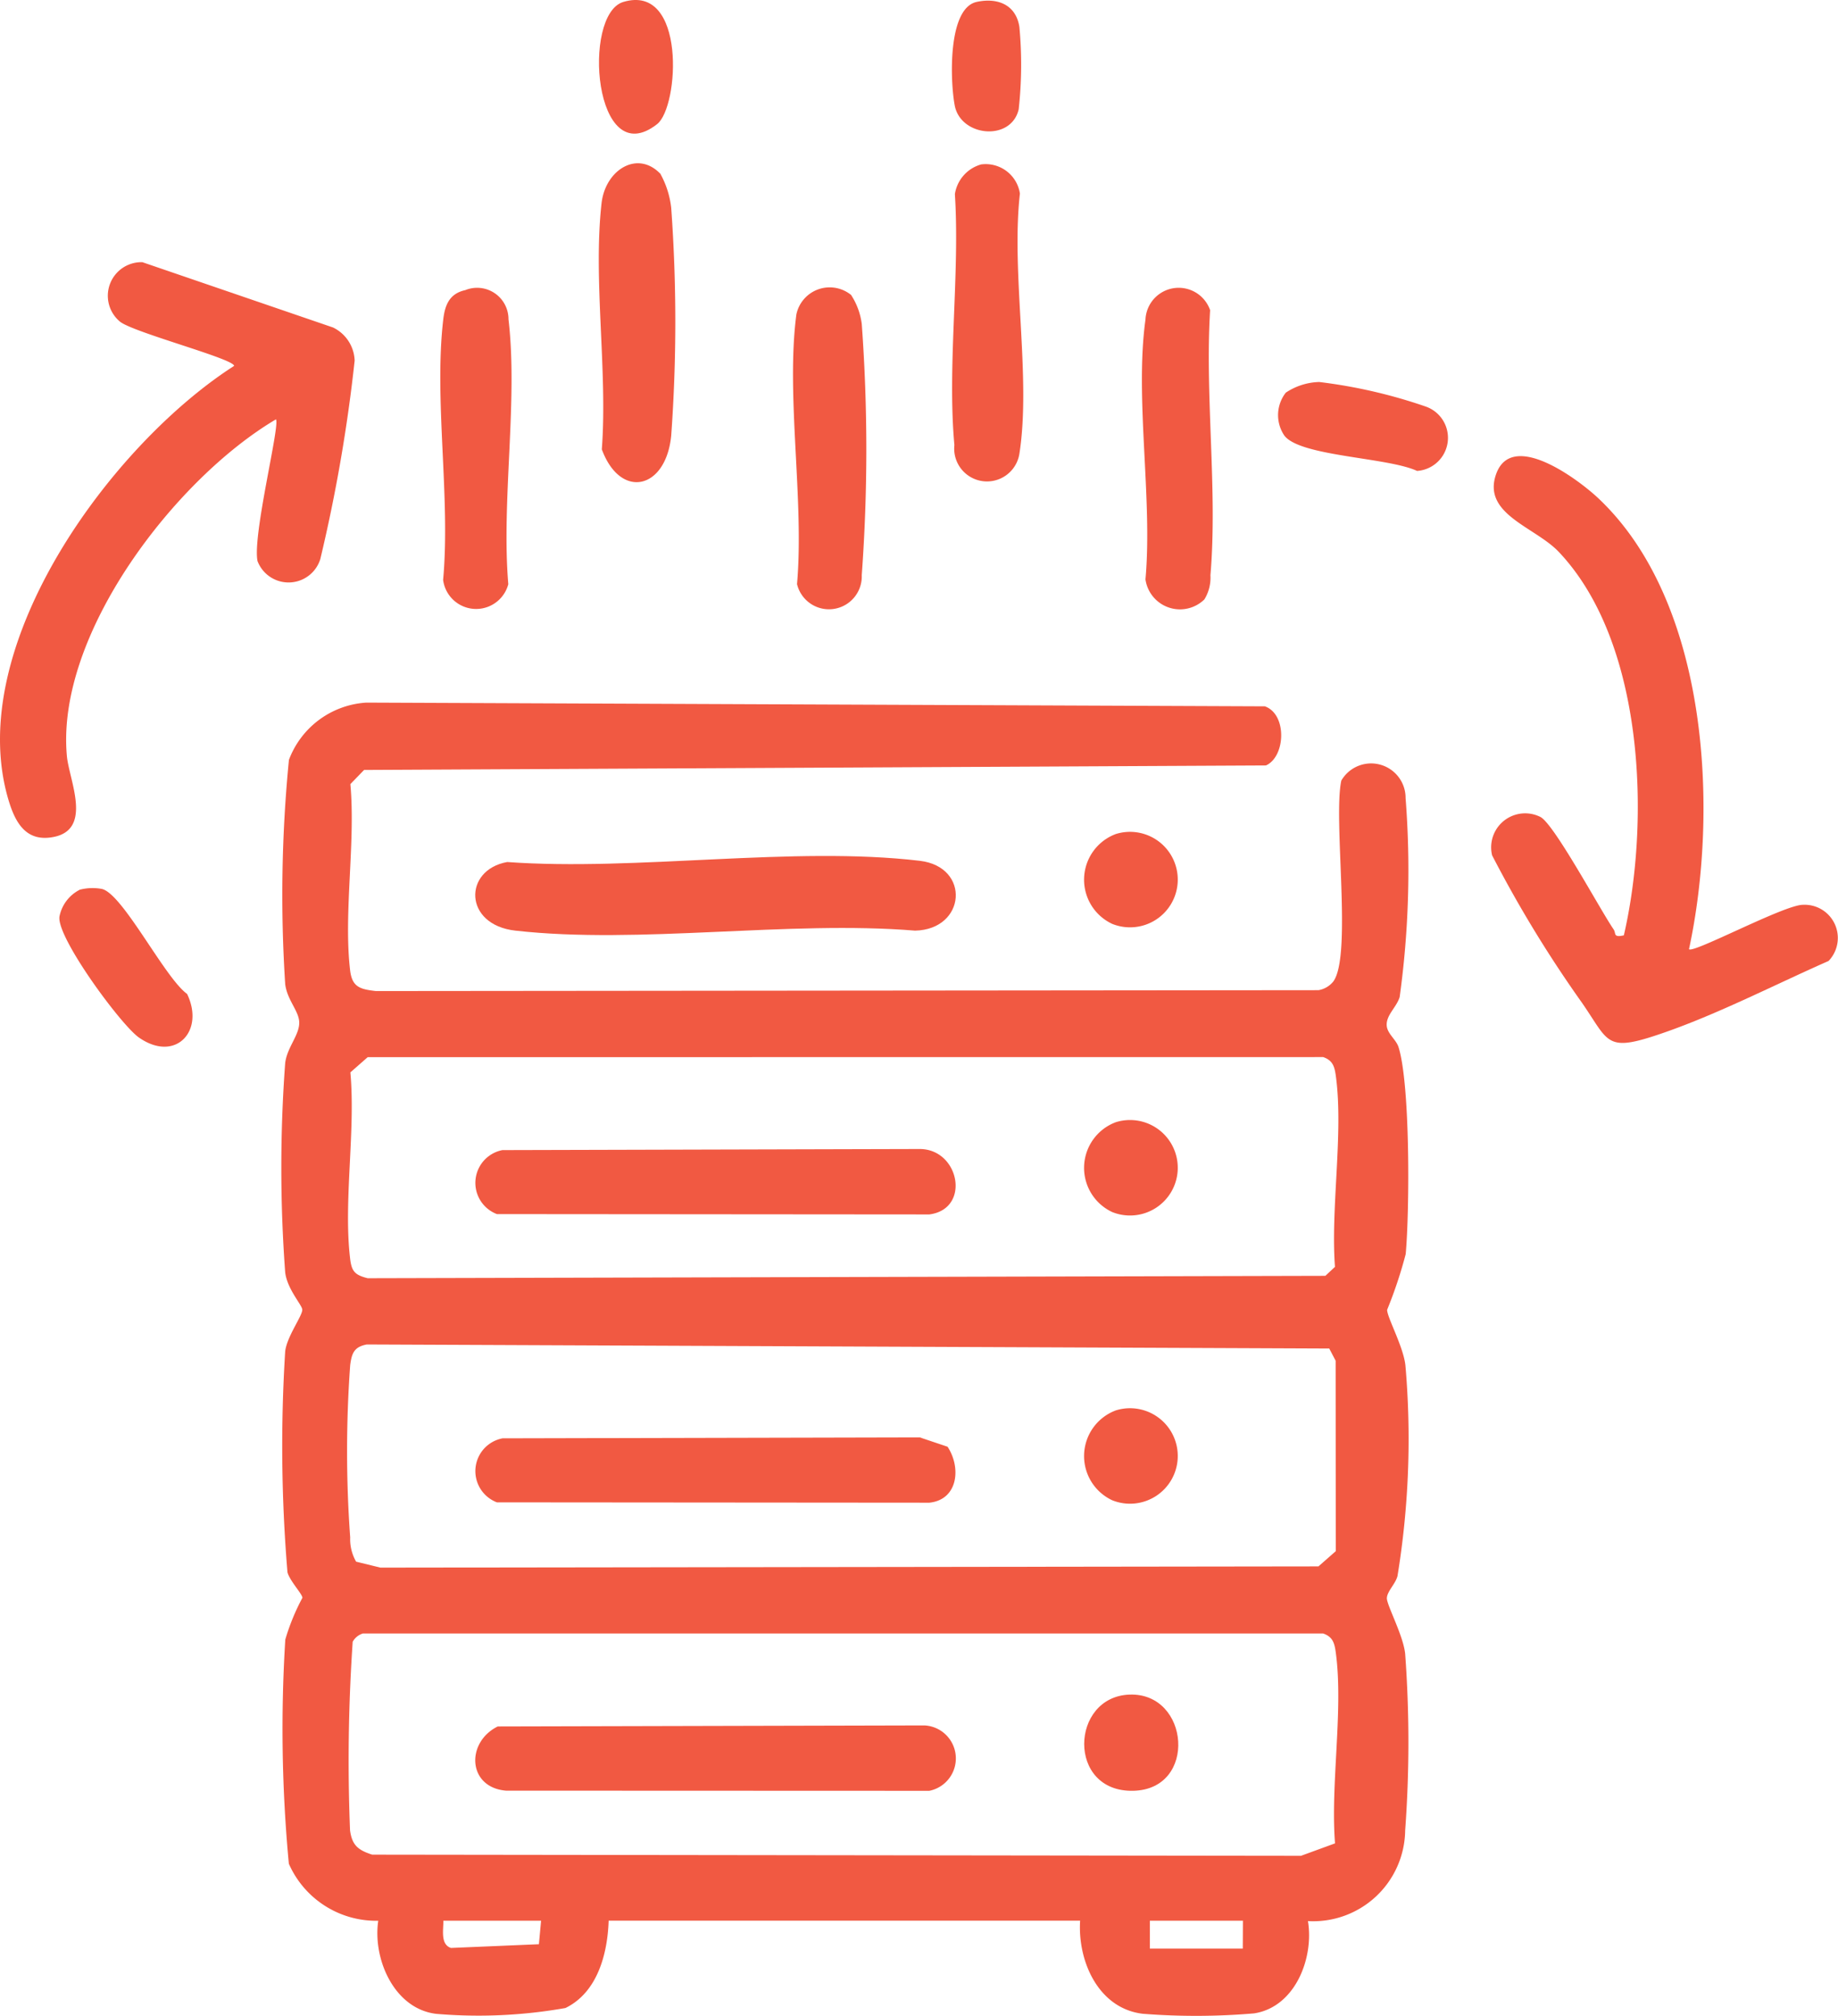 <svg xmlns="http://www.w3.org/2000/svg" xmlns:xlink="http://www.w3.org/1999/xlink" id="Group_108" data-name="Group 108" width="69.307" height="76.011" viewBox="0 0 69.307 76.011"><defs><clipPath id="clip-path"><rect id="Rectangle_70" data-name="Rectangle 70" width="69.307" height="76.011" fill="#f15942"></rect></clipPath></defs><g id="Group_107" data-name="Group 107" clip-path="url(#clip-path)"><path id="Path_82" data-name="Path 82" d="M84.015,159.088c.237,1.4-.476,3.253-2.027,3.493a25.705,25.705,0,0,1-4.2.015c-1.675-.2-2.459-1.984-2.362-3.51l-17.778,0c-.041,1.23-.411,2.7-1.63,3.293a18.81,18.81,0,0,1-4.872.22c-1.59-.19-2.4-2.075-2.186-3.51a3.6,3.6,0,0,1-3.371-2.15,54.215,54.215,0,0,1-.134-8.454,8.251,8.251,0,0,1,.646-1.575c-.008-.147-.476-.635-.564-.96a57.3,57.3,0,0,1-.086-8.335c.07-.571.658-1.346.644-1.572-.011-.177-.567-.768-.644-1.4a53.5,53.5,0,0,1,0-7.9c.076-.607.56-1.071.528-1.56-.027-.416-.455-.822-.528-1.411a52.165,52.165,0,0,1,.141-8.456,3.335,3.335,0,0,1,2.924-2.159l33.876.14c.848.3.781,1.9.041,2.229l-34.007.17-.517.534c.2,2.215-.263,4.864-.01,7.021.074.632.375.714.971.782L84.414,124a.917.917,0,0,0,.555-.322c.724-.964-.01-6.115.306-7.581a1.3,1.3,0,0,1,2.424.663,34.96,34.96,0,0,1-.224,7.5c-.121.394-.522.685-.487,1.085.026.3.355.519.444.8.446,1.417.418,6.181.271,7.806a16.7,16.7,0,0,1-.7,2.1c-.009.271.62,1.4.69,2.106a32.094,32.094,0,0,1-.3,7.937c-.078.294-.386.569-.4.824s.62,1.407.69,2.106a45.507,45.507,0,0,1,0,6.657,3.47,3.47,0,0,1-3.678,3.42M48.562,126.526l-.653.574c.2,2.212-.266,4.868-.01,7.021.057.48.174.617.662.74l36.112-.09.363-.338c-.167-2.217.322-5.022.037-7.165-.048-.358-.1-.614-.482-.745Zm-.436,19.023.915.224,35.372-.046.653-.574-.005-7.181-.241-.46-36.292-.153c-.481.091-.567.332-.626.776a44.947,44.947,0,0,0,0,6.5,1.7,1.7,0,0,0,.224.915m.257,2.706a.652.652,0,0,0-.387.314,66.08,66.08,0,0,0-.1,7.108c.075.559.3.746.835.918l35.023.044,1.284-.469c-.176-2.221.318-5.023.032-7.17-.048-.358-.1-.614-.482-.745ZM55.1,159.087H51.415c.006.341-.118.894.287,1.027l3.316-.14Zm26.465,0H78.055v1.052H81.56Z" transform="translate(-34.697 -86.664)" fill="#f15942"></path><path id="Path_83" data-name="Path 83" d="M247.561,92.029c.157.169,3.59-1.673,4.293-1.674a1.252,1.252,0,0,1,.969,2.118c-2.128.937-4.418,2.13-6.621,2.842-1.788.577-1.7.143-2.677-1.266a46.069,46.069,0,0,1-3.389-5.56,1.282,1.282,0,0,1,1.813-1.451c.509.235,2.266,3.514,2.766,4.239.107.155-.028.323.389.229,1-4.329.777-11.048-2.454-14.458-.888-.937-2.869-1.412-2.374-2.9.578-1.742,3.126.179,3.87.882,4.158,3.925,4.545,11.754,3.414,17" transform="translate(-183.872 -56.238)" fill="#f15942"></path><path id="Path_84" data-name="Path 84" d="M10.406,48.146c-3.8,2.245-8.314,8.112-7.883,12.705.084.892.971,2.737-.482,3.038C.994,64.106.582,63.365.327,62.521c-1.744-5.781,3.84-13.4,8.5-16.39.011-.262-3.757-1.251-4.294-1.662a1.267,1.267,0,0,1,.835-2.249l7.189,2.462a1.442,1.442,0,0,1,.816,1.25,59.979,59.979,0,0,1-1.294,7.48,1.253,1.253,0,0,1-2.369.077c-.194-.982.859-5.128.695-5.343" transform="translate(0 -32.334)" fill="#f15942"></path><path id="Path_85" data-name="Path 85" d="M77.738,138.072c4.882.351,10.8-.611,15.561-.046,1.921.228,1.743,2.588-.179,2.633-4.778-.392-10.4.525-15.073,0-1.961-.22-1.967-2.29-.309-2.587" transform="translate(-58.613 -105.568)" fill="#f15942"></path><path id="Path_86" data-name="Path 86" d="M98.739,26.7a3.428,3.428,0,0,1,.4,1.269,59.672,59.672,0,0,1,0,8.586c-.2,2.044-1.918,2.416-2.617.518.223-2.944-.334-6.4-.01-9.279.143-1.265,1.365-2.024,2.233-1.095" transform="translate(-73.829 -20.13)" fill="#f15942"></path><path id="Path_87" data-name="Path 87" d="M71.849,46.542a1.183,1.183,0,0,1,1.628,1.1c.363,3.074-.273,6.838-.007,9.989a1.255,1.255,0,0,1-2.458-.162c.284-3.107-.351-6.794.006-9.827.064-.548.24-.972.832-1.1" transform="translate(-54.303 -35.603)" fill="#f15942"></path><path id="Path_88" data-name="Path 88" d="M129.9,46.577a2.592,2.592,0,0,1,.4,1.089,65.122,65.122,0,0,1,0,9.472,1.238,1.238,0,0,1-2.441.337c.277-3.157-.425-7.106-.025-10.165a1.283,1.283,0,0,1,2.068-.734" transform="translate(-97.805 -35.451)" fill="#f15942"></path><path id="Path_89" data-name="Path 89" d="M186.254,58.1a1.315,1.315,0,0,1-2.222-.754c.274-3.042-.409-6.845,0-9.793a1.254,1.254,0,0,1,2.438-.358c-.2,3.231.285,6.805.012,9.993a1.565,1.565,0,0,1-.228.912" transform="translate(-140.839 -35.499)" fill="#f15942"></path><path id="Path_90" data-name="Path 90" d="M154.434,26.427a1.305,1.305,0,0,1,1.456,1.1c-.341,3,.432,6.93-.02,9.813a1.237,1.237,0,0,1-2.451-.331c-.273-3,.211-6.417.019-9.462a1.377,1.377,0,0,1,1-1.122" transform="translate(-117.431 -20.228)" fill="#f15942"></path><path id="Path_91" data-name="Path 91" d="M10.315,143.081a1.929,1.929,0,0,1,.834-.035c.786.15,2.377,3.351,3.226,3.962.68,1.413-.449,2.6-1.817,1.643-.68-.475-3.122-3.792-2.995-4.566a1.444,1.444,0,0,1,.753-1" transform="translate(-7.32 -109.53)" fill="#f15942"></path><path id="Path_92" data-name="Path 92" d="M206.123,61.912a2.382,2.382,0,0,1,1.258-.4,19.406,19.406,0,0,1,4,.92,1.25,1.25,0,0,1-.311,2.433c-1.1-.514-4.385-.542-5-1.327a1.376,1.376,0,0,1,.051-1.625" transform="translate(-157.636 -47.108)" fill="#f15942"></path><path id="Path_93" data-name="Path 93" d="M97.377.075c2.382-.716,2.111,3.953,1.278,4.606C96.27,6.551,95.81.547,97.377.075" transform="translate(-73.876 -0.001)" fill="#f15942"></path><path id="Path_94" data-name="Path 94" d="M154.226.149c.775-.17,1.481.092,1.614.941a15.417,15.417,0,0,1-.026,3.106c-.282,1.223-2.188,1.037-2.412-.142-.172-.9-.275-3.664.825-3.905" transform="translate(-117.401 -0.076)" fill="#f15942"></path><path id="Path_95" data-name="Path 95" d="M175.8,134.067a1.8,1.8,0,1,1-.134,3.389,1.838,1.838,0,0,1,.134-3.389" transform="translate(-133.725 -102.619)" fill="#f15942"></path><path id="Path_96" data-name="Path 96" d="M77.564,185.074l15.741-.041c1.5.007,1.928,2.265.356,2.467l-16.305-.013a1.259,1.259,0,0,1,.208-2.413" transform="translate(-58.619 -141.708)" fill="#f15942"></path><path id="Path_97" data-name="Path 97" d="M175.8,180.477a1.8,1.8,0,1,1-.134,3.389,1.838,1.838,0,0,1,.134-3.389" transform="translate(-133.725 -138.163)" fill="#f15942"></path><path id="Path_98" data-name="Path 98" d="M77.564,231.5l15.737-.036,1.049.353c.524.8.388,2-.689,2.11l-16.305-.013a1.259,1.259,0,0,1,.208-2.413" transform="translate(-58.619 -177.266)" fill="#f15942"></path><path id="Path_99" data-name="Path 99" d="M175.8,226.886a1.8,1.8,0,1,1-.134,3.389,1.838,1.838,0,0,1,.134-3.389" transform="translate(-133.725 -173.705)" fill="#f15942"></path><path id="Path_100" data-name="Path 100" d="M77.383,277.894l16.092-.039a1.246,1.246,0,0,1,.181,2.466l-15.962-.006c-1.449-.121-1.525-1.819-.311-2.421" transform="translate(-58.614 -212.796)" fill="#f15942"></path><path id="Path_101" data-name="Path 101" d="M176.318,272.891c2.266-.077,2.57,3.569.14,3.627-2.513.06-2.383-3.552-.14-3.627" transform="translate(-133.722 -208.994)" fill="#f15942"></path></g></svg>